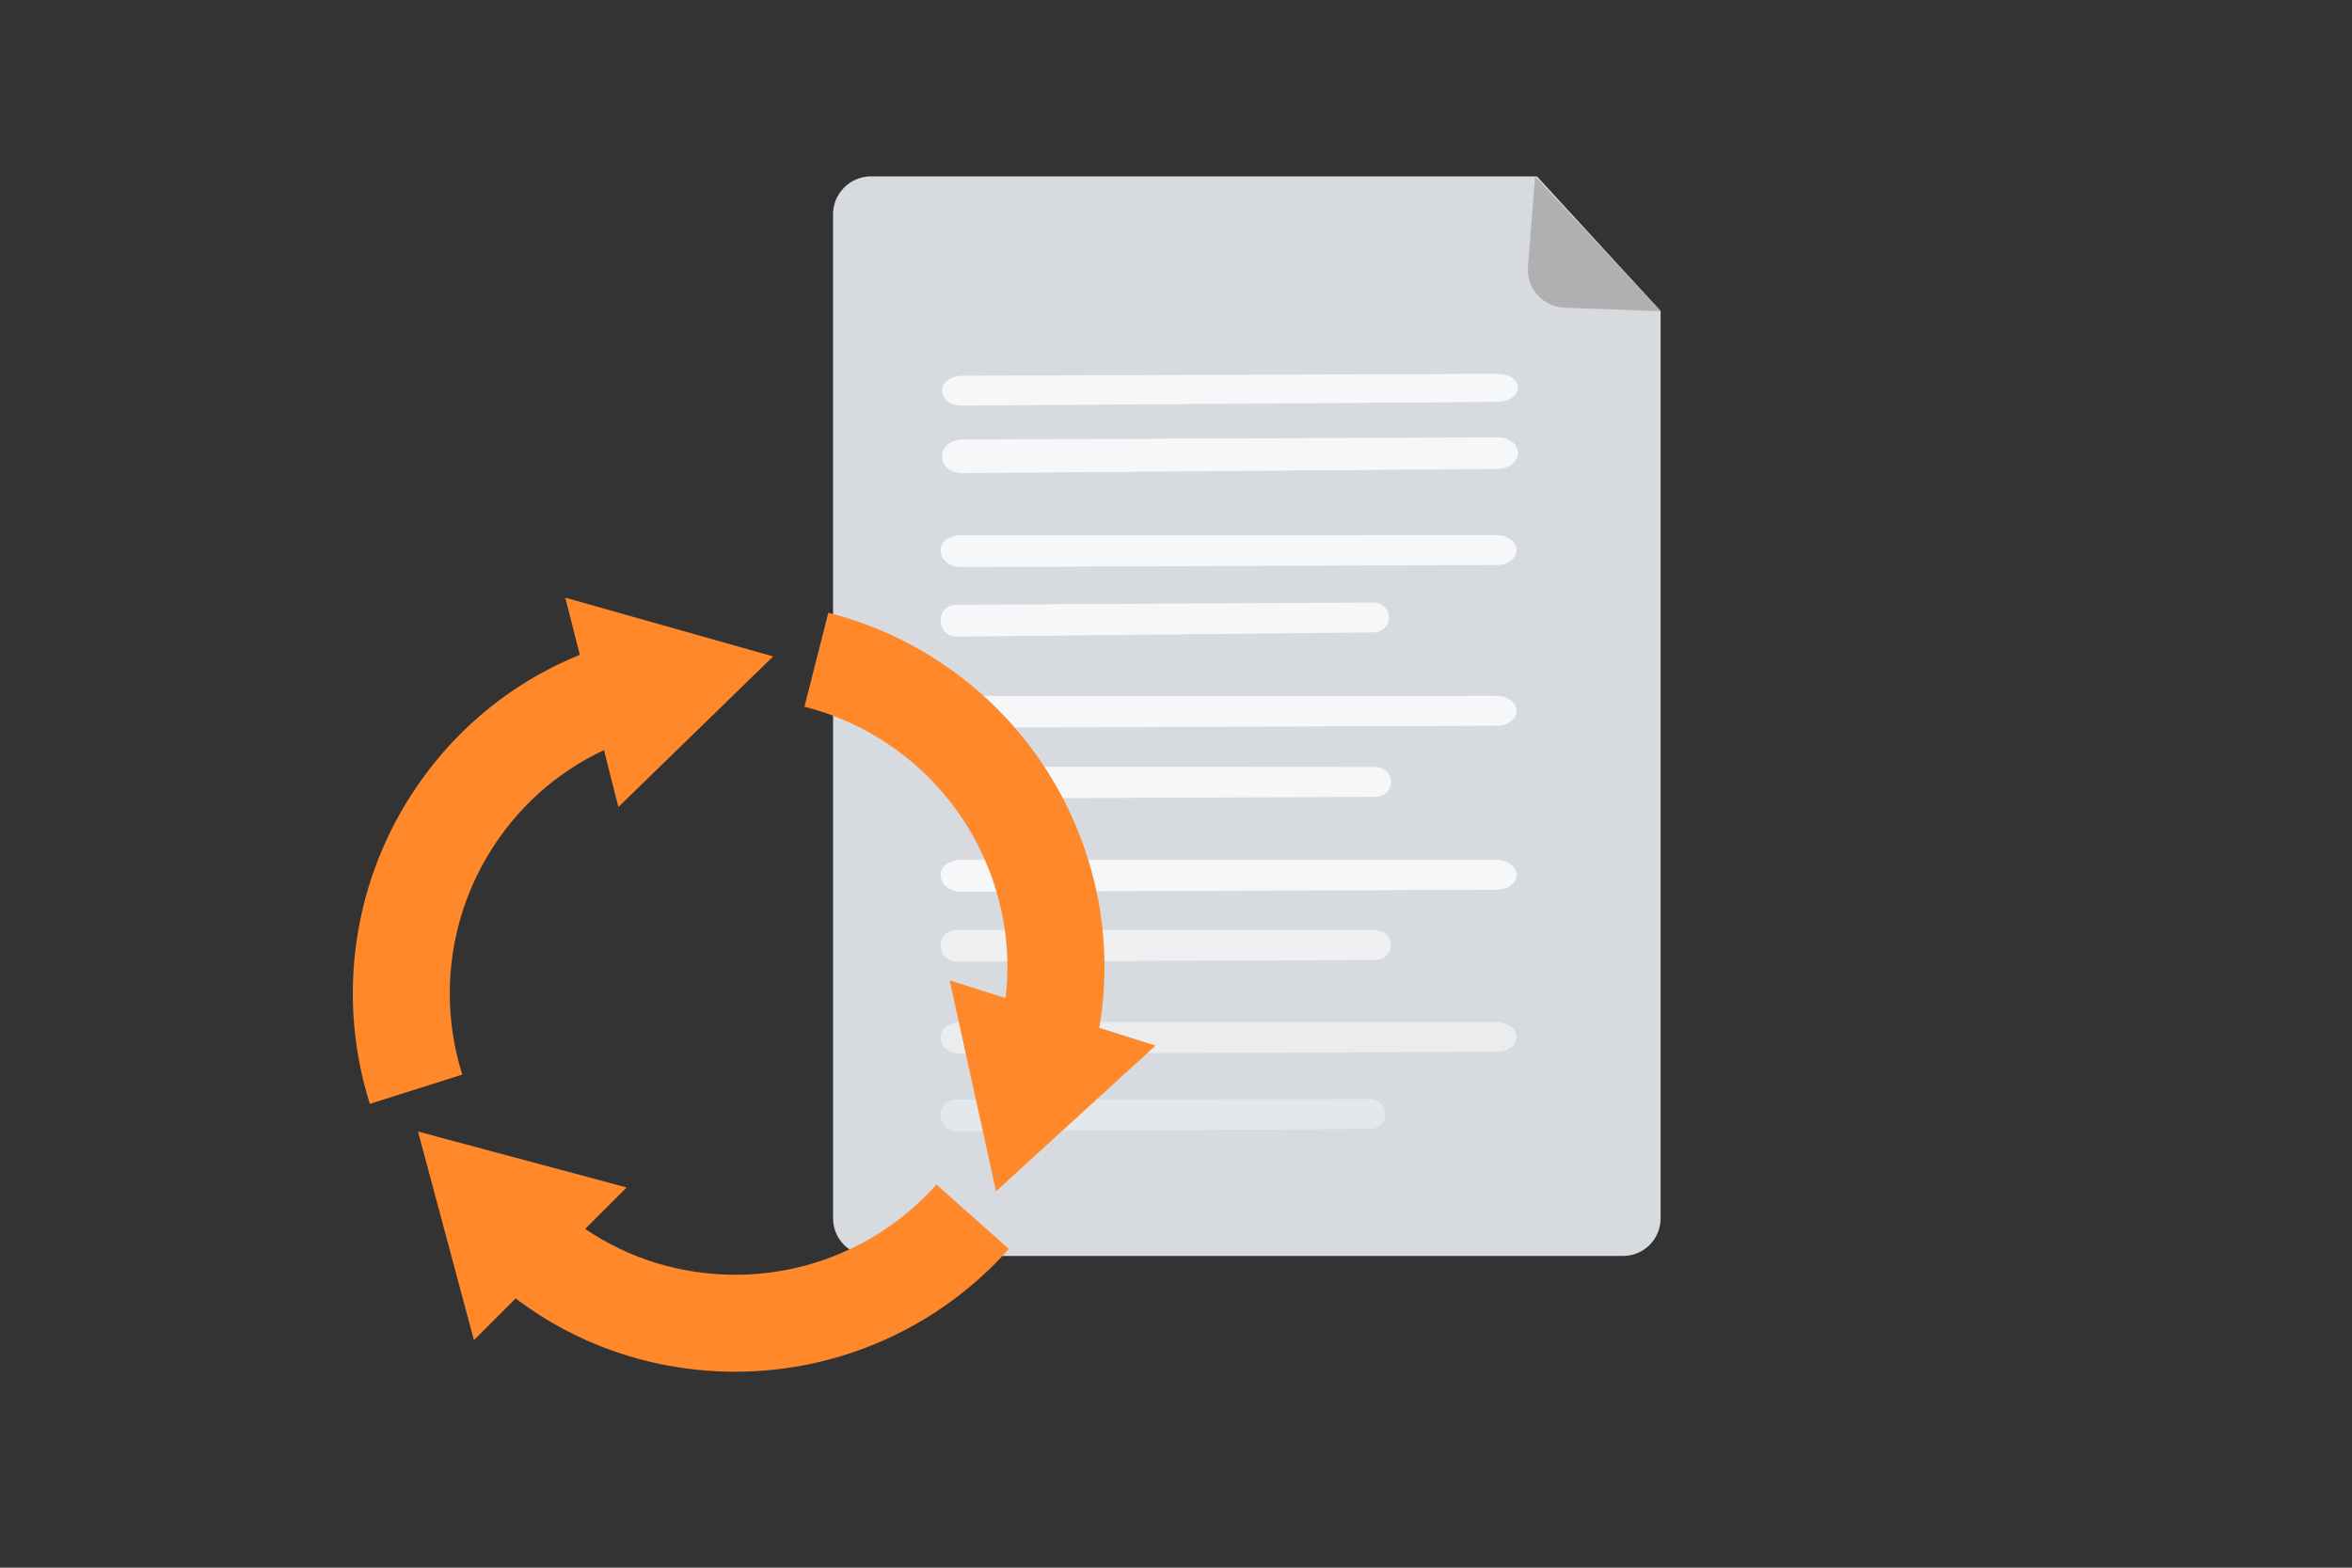 <svg width="240" height="160" viewBox="0 0 240 160" fill="none" xmlns="http://www.w3.org/2000/svg">
<rect x="0" y="0" width="240" height="160" fill="#333333" stroke="none"/>
<path d="M156.828 18L88.912 18C86.68 17.986 84.895 19.851 85.005 22.08L85.007 124.346C85.007 126.467 86.726 128.186 88.847 128.186H165.611C167.732 128.186 169.451 126.467 169.451 124.346L169.451 31.734L156.828 18Z" fill="#D7DBDF"/>
<path d="M159.654 31.405C157.441 31.328 155.74 29.42 155.915 27.214L156.643 18L169.467 31.762L159.654 31.406V31.405Z" fill="#B0B0B0"/>
<path opacity="0.78" d="M98.193 38.347C107.609 38.322 143.754 38.188 152.882 38.154C154.034 38.15 154.944 38.816 154.894 39.624C154.846 40.394 153.941 41.009 152.845 41.017L98.18 41.396C97.127 41.403 96.253 40.846 96.163 40.111L96.14 39.924C96.038 39.083 96.99 38.351 98.194 38.348L98.193 38.347Z" fill="white"/>
<path opacity="0.78" d="M98.193 44.856C107.609 44.827 143.754 44.676 152.882 44.638C154.034 44.633 154.944 45.383 154.894 46.292C154.846 47.158 153.941 47.85 152.845 47.859L98.18 48.286C97.127 48.294 96.253 47.667 96.163 46.839L96.14 46.63C96.038 45.683 96.99 44.86 98.194 44.856L98.193 44.856Z" fill="white"/>
<path opacity="0.78" d="M97.998 54.622C107.414 54.628 143.56 54.616 152.687 54.612C153.839 54.612 154.773 55.325 154.753 56.187C154.733 57.007 153.85 57.659 152.754 57.664L98.095 57.872C97.043 57.876 96.147 57.278 96.031 56.494L96.001 56.295C95.868 55.398 96.794 54.621 97.998 54.622V54.622Z" fill="white"/>
<path opacity="0.78" d="M97.562 61.725C104.891 61.693 133.028 61.533 140.133 61.492C141.029 61.487 141.751 62.197 141.729 63.058C141.708 63.878 141.017 64.535 140.164 64.543L97.616 64.974C96.796 64.983 96.104 64.389 96.019 63.605L95.997 63.407C95.899 62.51 96.626 61.73 97.563 61.725L97.562 61.725Z" fill="white"/>
<path opacity="0.78" d="M97.998 71.026C107.414 71.032 143.56 71.02 152.687 71.017C153.839 71.016 154.773 71.729 154.753 72.591C154.733 73.411 153.85 74.063 152.754 74.068L98.095 74.276C97.043 74.28 96.147 73.682 96.031 72.898L96.001 72.699C95.868 71.802 96.794 71.025 97.998 71.026Z" fill="white"/>
<path opacity="0.78" d="M97.579 78.248C104.943 78.262 133.212 78.275 140.351 78.278C141.251 78.278 141.973 78.992 141.946 79.854C141.92 80.674 141.221 81.326 140.364 81.329L97.614 81.498C96.79 81.501 96.098 80.903 96.017 80.118L95.996 79.92C95.903 79.022 96.637 78.247 97.579 78.248H97.579Z" fill="white"/>
<path opacity="0.78" d="M97.998 87.765C107.414 87.772 143.56 87.759 152.687 87.756C153.839 87.755 154.773 88.469 154.753 89.33C154.733 90.15 153.85 90.803 152.754 90.807L98.095 91.015C97.043 91.019 96.147 90.421 96.031 89.637L96.001 89.438C95.868 88.541 96.794 87.764 97.998 87.765V87.765Z" fill="white"/>
<g opacity="0.74">
<path opacity="0.78" d="M97.579 94.9C104.943 94.913 133.212 94.927 140.351 94.93C141.251 94.93 141.973 95.644 141.946 96.506C141.92 97.326 141.221 97.977 140.364 97.981L97.614 98.15C96.79 98.153 96.098 97.555 96.017 96.77L95.996 96.572C95.903 95.674 96.637 94.898 97.579 94.9H97.579Z" fill="white"/>
</g>
<path opacity="0.48" d="M97.998 104.309C107.414 104.316 143.56 104.303 152.687 104.3C153.839 104.299 154.773 105.013 154.753 105.874C154.733 106.694 153.85 107.347 152.754 107.351L98.095 107.559C97.043 107.563 96.147 106.966 96.031 106.181L96.001 105.982C95.868 105.085 96.794 104.308 97.998 104.309V104.309Z" fill="white"/>
<path opacity="0.36" d="M97.558 112.218C104.828 112.218 132.74 112.181 139.789 112.172C140.678 112.171 141.391 112.883 141.365 113.745C141.34 114.565 140.651 115.217 139.805 115.223L97.595 115.467C96.782 115.471 96.098 114.875 96.017 114.091L95.996 113.892C95.904 112.995 96.628 112.218 97.558 112.218V112.218Z" fill="white"/>
<path d="M95.56 120.893C90.353 126.748 82.883 130.104 75.052 130.104C69.484 130.104 64.199 128.468 59.709 125.425L63.943 121.191L42.656 115.488L48.36 136.775L52.615 132.519C59.04 137.376 66.818 140 75.047 140C85.695 140 95.863 135.431 102.946 127.469L95.555 120.893H95.56Z" fill="#FF882B"/>
<path d="M47.175 109.675C44.813 102.204 45.754 94.065 49.758 87.342C52.607 82.559 56.716 78.852 61.63 76.558L63.099 82.365L78.897 66.996L57.683 61L59.163 66.834C51.703 69.866 45.466 75.204 41.253 82.276C35.806 91.43 34.525 102.502 37.74 112.659L47.17 109.675H47.175Z" fill="#FF882B"/>
<path d="M82.086 72.13C89.676 74.059 96.101 79.145 99.703 86.093C102.265 91.038 103.247 96.48 102.61 101.865L96.901 100.056L101.637 121.578L117.911 106.716L112.171 104.897C113.525 96.956 112.275 88.843 108.491 81.54C103.587 72.083 94.852 65.162 84.522 62.537L82.086 72.13Z" fill="#FF882B"/>
</svg>
